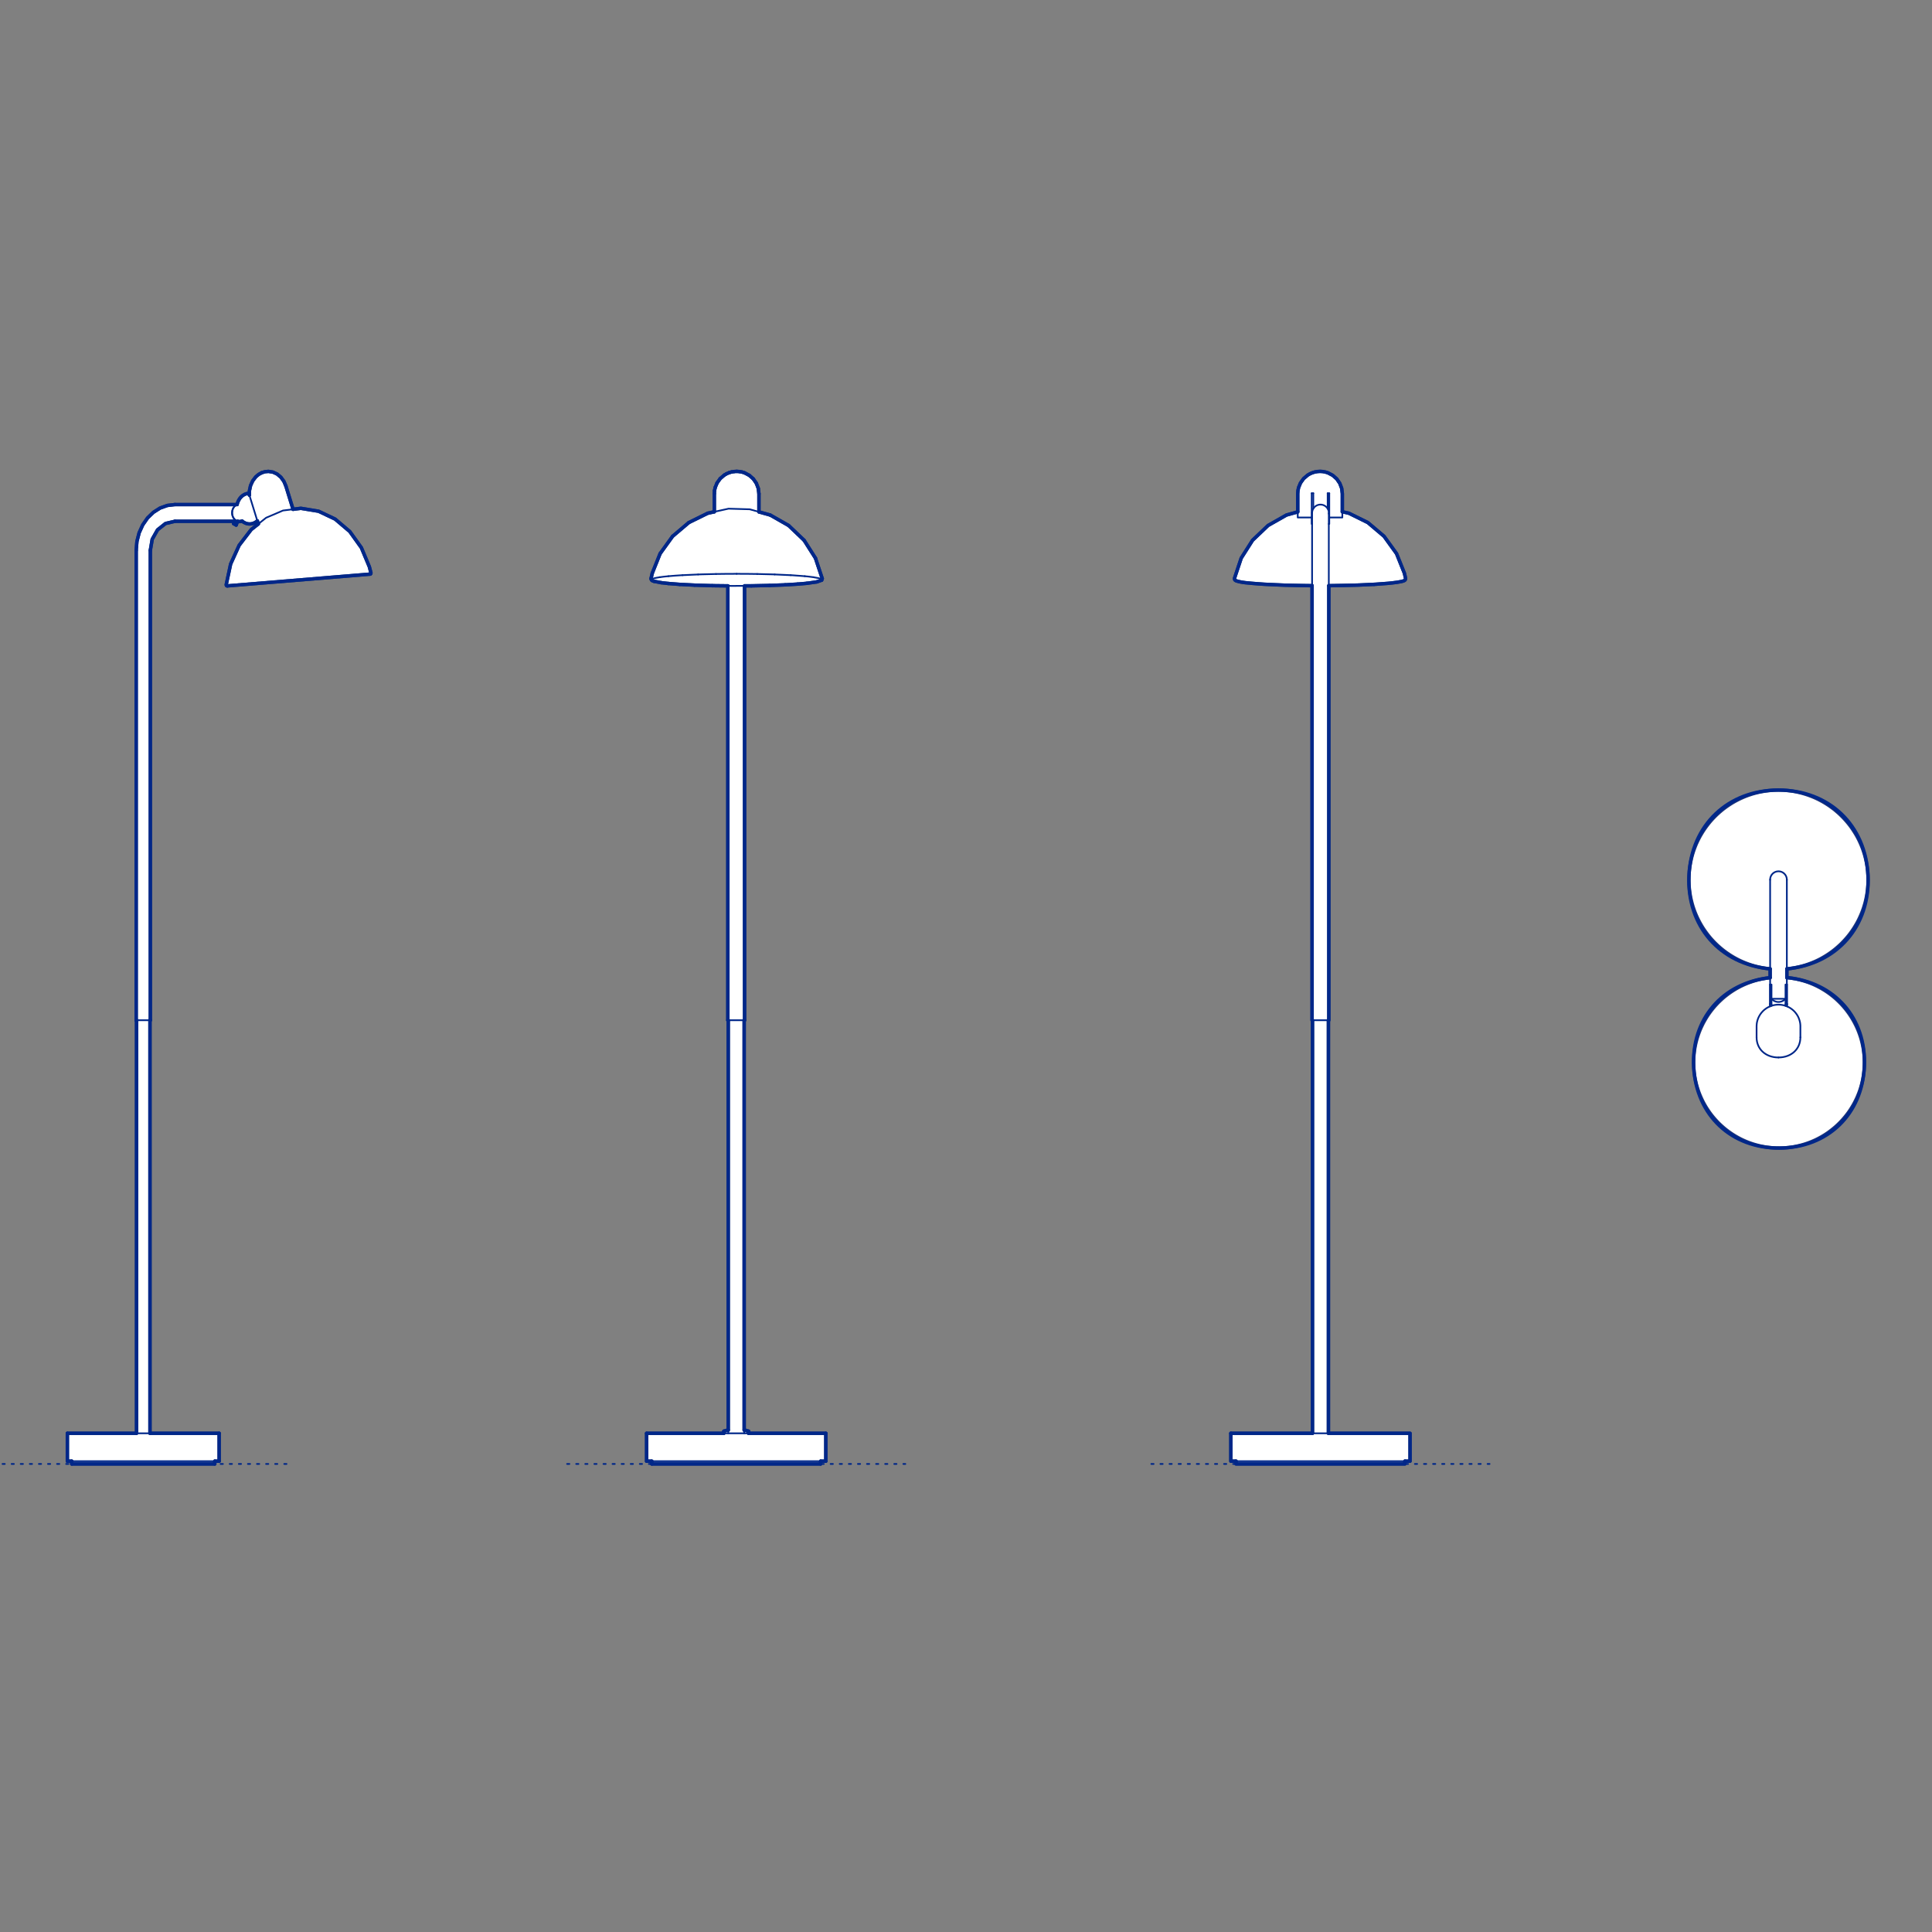<?xml version="1.0" encoding="UTF-8"?>
<svg xmlns="http://www.w3.org/2000/svg" viewBox="0 0 850.39 850.39">
  <rect x="0" y="0" width="850.39" height="850.39" fill="#808080" stroke="none"/>
  <defs>
    <style>
      .cls-1, .cls-2 {
        stroke-width: .75px;
      }

      .cls-1, .cls-2, .cls-3 {
        fill: none;
        stroke: #002789;
      }

      .cls-1, .cls-2, .cls-3, .cls-4 {
        stroke-linecap: round;
        stroke-linejoin: round;
      }

      .cls-2 {
        stroke-dasharray: 0 0 1 3;
      }

      .cls-3, .cls-4 {
        stroke-width: 1.5px;
      }

      .cls-4 {
        fill: #fff;
        fill-rule: evenodd;
        stroke: #243775;
      }
    </style>
  </defs>
  <g id="Blocks_Fill" data-name="Blocks$Fill">
    <g id="HATCH">
      <polygon class="cls-4" points="786.5 426.46 787.35 426.37 788.21 426.26 789.07 426.13 789.93 425.98 790.79 425.81 791.66 425.62 792.53 425.41 793.41 425.18 794.28 424.93 795.15 424.65 796.02 424.35 796.89 424.03 797.75 423.69 798.62 423.33 799.48 422.94 800.33 422.53 801.18 422.1 802.02 421.64 802.85 421.16 803.67 420.66 804.49 420.14 805.29 419.6 806.08 419.04 806.86 418.45 807.63 417.85 808.38 417.22 809.12 416.57 809.85 415.91 810.56 415.23 811.25 414.52 811.92 413.8 812.58 413.07 813.22 412.32 813.84 411.55 814.44 410.77 815.01 409.97 815.57 409.16 816.11 408.34 816.62 407.5 817.12 406.66 817.59 405.81 818.04 404.94 818.46 404.07 818.86 403.19 819.24 402.31 819.6 401.42 819.94 400.52 820.25 399.63 820.53 398.72 820.8 397.82 821.04 396.92 821.26 396.01 821.45 395.11 821.63 394.2 821.78 393.3 821.91 392.41 822.02 391.51 822.11 390.62 822.18 389.73 822.22 388.85 822.25 387.98 822.26 387.11 822.25 386.25 822.22 385.4 822.17 384.54 822.1 383.68 822.01 382.82 821.91 381.95 821.78 381.08 821.63 380.2 821.46 379.32 821.27 378.44 821.06 377.55 820.83 376.67 820.57 375.78 820.29 374.9 819.99 374.02 819.67 373.14 819.32 372.26 818.95 371.39 818.56 370.52 818.15 369.66 817.71 368.8 817.25 367.95 816.77 367.12 816.26 366.29 815.73 365.47 815.19 364.66 814.62 363.86 814.03 363.08 813.42 362.31 812.78 361.55 812.13 360.81 811.46 360.08 810.78 359.38 810.07 358.68 809.35 358.01 808.61 357.36 807.86 356.72 807.09 356.1 806.3 355.51 805.5 354.93 804.7 354.38 803.87 353.84 803.04 353.33 802.2 352.84 801.35 352.38 800.49 351.93 799.62 351.51 798.75 351.11 797.87 350.74 796.98 350.39 796.09 350.06 795.2 349.75 794.31 349.47 793.41 349.2 792.52 348.97 791.62 348.75 790.73 348.56 789.84 348.38 788.95 348.23 788.06 348.1 787.18 348 786.3 347.91 785.42 347.84 784.56 347.79 783.69 347.76 782.84 347.75 781.98 347.76 781.12 347.79 780.25 347.84 779.38 347.91 778.5 347.99 777.62 348.1 776.73 348.23 775.84 348.38 774.95 348.55 774.05 348.74 773.16 348.96 772.26 349.19 771.37 349.45 770.47 349.74 769.58 350.04 768.69 350.37 767.81 350.72 766.93 351.1 766.05 351.5 765.19 351.92 764.33 352.36 763.47 352.83 762.63 353.31 761.8 353.83 760.98 354.36 760.17 354.91 759.37 355.49 758.58 356.08 757.81 356.7 757.06 357.33 756.32 357.99 755.6 358.66 754.89 359.35 754.2 360.06 753.53 360.78 752.88 361.52 752.25 362.28 751.64 363.05 751.05 363.83 750.48 364.63 749.93 365.44 749.4 366.26 748.9 367.09 748.41 367.92 747.95 368.77 747.51 369.63 747.1 370.49 746.7 371.35 746.33 372.23 745.99 373.1 745.66 373.98 745.36 374.86 745.08 375.75 744.82 376.63 744.59 377.52 744.38 378.4 744.19 379.28 744.02 380.16 743.87 381.04 743.74 381.91 743.63 382.78 743.54 383.65 743.48 384.51 743.43 385.36 743.4 386.22 743.39 387.08 743.39 387.95 743.42 388.82 743.46 389.7 743.53 390.59 743.62 391.48 743.73 392.37 743.86 393.27 744.01 394.18 744.18 395.08 744.38 395.98 744.6 396.89 744.84 397.8 745.1 398.7 745.39 399.6 745.7 400.5 746.03 401.4 746.39 402.29 746.77 403.17 747.17 404.05 747.6 404.92 748.04 405.79 748.52 406.64 749.01 407.49 749.52 408.32 750.06 409.14 750.62 409.95 751.2 410.75 751.8 411.54 752.41 412.3 753.05 413.06 753.71 413.79 754.38 414.51 755.08 415.22 755.78 415.9 756.51 416.57 757.25 417.21 758 417.84 758.77 418.45 759.55 419.03 760.35 419.6 761.15 420.14 761.96 420.66 762.79 421.16 763.62 421.64 764.46 422.09 765.31 422.53 766.16 422.94 767.02 423.32 767.88 423.69 768.75 424.03 769.62 424.35 770.49 424.65 771.36 424.93 772.23 425.18 773.11 425.41 773.98 425.62 774.85 425.81 775.71 425.98 776.58 426.13 777.44 426.26 778.29 426.37 779.14 426.46 779.14 430.34 778.33 430.43 777.52 430.54 776.7 430.68 775.88 430.83 775.06 431 774.23 431.18 773.41 431.39 772.58 431.62 771.75 431.87 770.92 432.15 770.1 432.44 769.27 432.75 768.45 433.09 767.63 433.44 766.82 433.82 766.01 434.22 765.21 434.64 764.41 435.08 763.63 435.54 762.85 436.03 762.08 436.53 761.32 437.06 760.57 437.6 759.83 438.17 759.1 438.75 758.39 439.35 757.69 439.98 757.01 440.62 756.34 441.27 755.69 441.95 755.05 442.64 754.44 443.35 753.84 444.07 753.25 444.81 752.69 445.56 752.15 446.32 751.62 447.1 751.12 447.89 750.64 448.69 750.18 449.5 749.73 450.31 749.32 451.14 748.92 451.98 748.54 452.82 748.19 453.66 747.86 454.51 747.55 455.37 747.26 456.23 746.99 457.09 746.75 457.95 746.53 458.82 746.33 459.68 746.15 460.54 745.99 461.41 745.86 462.27 745.74 463.12 745.65 463.98 745.57 464.83 745.51 465.67 745.48 466.51 745.46 467.34 745.46 468.17 745.48 468.99 745.51 469.81 745.57 470.62 745.64 471.43 745.73 472.26 745.84 473.08 745.97 473.91 746.12 474.75 746.29 475.58 746.48 476.42 746.69 477.26 746.92 478.1 747.17 478.94 747.44 479.78 747.73 480.62 748.05 481.45 748.39 482.28 748.75 483.11 749.13 483.93 749.53 484.75 749.95 485.56 750.4 486.36 750.86 487.15 751.35 487.94 751.86 488.71 752.38 489.48 752.93 490.23 753.5 490.97 754.09 491.7 754.69 492.41 755.32 493.11 755.96 493.8 756.62 494.47 757.3 495.12 757.99 495.75 758.7 496.37 759.42 496.97 760.16 497.55 760.91 498.11 761.67 498.65 762.44 499.17 763.23 499.67 764.02 500.15 764.83 500.61 765.64 501.05 766.46 501.47 767.29 501.86 768.13 502.24 768.97 502.59 769.81 502.92 770.66 503.22 771.51 503.51 772.36 503.77 773.21 504.01 774.07 504.24 774.92 504.44 775.77 504.61 776.62 504.77 777.47 504.91 778.32 505.03 779.16 505.12 779.99 505.2 780.82 505.26 781.65 505.3 782.47 505.32 783.28 505.32 784.1 505.31 784.92 505.28 785.74 505.23 786.57 505.16 787.41 505.07 788.25 504.96 789.09 504.84 789.94 504.69 790.79 504.52 791.64 504.33 792.49 504.12 793.34 503.89 794.19 503.64 795.04 503.36 795.89 503.07 796.73 502.75 797.57 502.41 798.4 502.05 799.23 501.67 800.06 501.26 800.87 500.83 801.68 500.39 802.48 499.92 803.27 499.43 804.05 498.92 804.82 498.39 805.57 497.83 806.31 497.26 807.04 496.67 807.76 496.07 808.46 495.44 809.14 494.8 809.81 494.14 810.46 493.46 811.1 492.77 811.71 492.06 812.31 491.34 812.89 490.6 813.45 489.86 813.99 489.1 814.51 488.32 815 487.54 815.48 486.75 815.94 485.95 816.37 485.14 816.78 484.33 817.18 483.51 817.55 482.68 817.89 481.85 818.22 481.02 818.53 480.18 818.81 479.34 819.07 478.5 819.31 477.65 819.53 476.81 819.73 475.97 819.91 475.13 820.07 474.29 820.21 473.45 820.33 472.62 820.43 471.79 820.51 470.97 820.57 470.15 820.61 469.34 820.64 468.53 820.65 467.71 820.64 466.88 820.61 466.05 820.56 465.21 820.5 464.36 820.41 463.51 820.3 462.66 820.18 461.81 820.03 460.95 819.86 460.09 819.67 459.23 819.46 458.37 819.23 457.5 818.98 456.64 818.7 455.79 818.4 454.93 818.08 454.08 817.74 453.23 817.38 452.39 816.99 451.55 816.58 450.73 816.15 449.9 815.7 449.09 815.23 448.29 814.74 447.5 814.22 446.71 813.69 445.94 813.14 445.19 812.57 444.44 811.97 443.71 811.37 443 810.74 442.3 810.09 441.61 809.43 440.95 808.76 440.3 808.07 439.66 807.36 439.05 806.64 438.46 805.91 437.88 805.16 437.32 804.41 436.79 803.64 436.27 802.86 435.78 802.08 435.31 801.29 434.85 800.48 434.42 799.68 434.01 798.86 433.62 798.05 433.25 797.22 432.91 796.4 432.58 795.57 432.28 794.74 432 793.91 431.74 793.08 431.5 792.25 431.28 791.42 431.08 790.59 430.9 789.77 430.74 788.94 430.6 788.13 430.48 787.31 430.38 786.5 430.29 786.5 426.46"/>
    </g>
    <g id="HATCH-2" data-name="HATCH">
      <polygon class="cls-4" points="618.37 643.15 620.65 643.15 620.65 630.88 584.72 630.88 584.72 449.07 584.89 449.07 584.89 257.79 584.89 257.79 597.78 257.53 604.83 257.2 605.58 257.16 611.04 256.76 612.56 256.6 614.85 256.32 615.47 256.22 616.03 256.12 616.54 256.03 617 255.92 617.25 255.86 617.72 255.72 617.82 255.69 617.86 255.67 617.91 255.65 617.96 255.63 618.01 255.61 618.05 255.59 618.1 255.56 618.14 255.54 618.19 255.51 618.21 255.5 618.23 255.49 618.25 255.47 618.27 255.46 618.29 255.44 618.31 255.43 618.33 255.41 618.35 255.4 618.37 255.38 618.38 255.36 618.4 255.35 618.42 255.33 618.44 255.31 618.45 255.29 618.47 255.27 618.48 255.25 618.5 255.23 618.51 255.21 618.53 255.19 618.54 255.17 618.55 255.15 618.57 255.13 618.58 255.1 618.59 255.08 618.6 255.06 618.61 255.03 618.62 255.01 618.63 254.98 618.64 254.96 618.64 254.93 618.65 254.9 618.66 254.88 618.66 254.85 618.67 254.82 618.67 254.79 618.67 254.76 618.68 254.73 618.68 254.7 618.68 254.67 618.68 254.64 618.68 254.6 618.68 254.57 618.67 254.54 618.67 254.5 618.15 252.28 614.71 243.69 609.2 236.05 602.07 230.01 593.73 225.9 590.84 225.27 590.84 217.3 590.56 214.96 589.73 212.75 588.39 210.8 586.63 209.24 584.54 208.13 583.42 207.78 582.27 207.56 581.1 207.48 579.92 207.55 578.78 207.74 577.69 208.07 576.61 208.53 575.6 209.12 573.8 210.66 572.43 212.57 571.59 214.6 571.31 215.95 571.21 217.3 571.21 225.31 566.24 226.7 558.16 231.29 551.33 237.8 546.33 245.67 543.39 254.5 543.38 254.54 543.38 254.58 543.38 254.62 543.38 254.65 543.38 254.69 543.38 254.72 543.38 254.76 543.38 254.79 543.39 254.82 543.39 254.86 543.4 254.89 543.4 254.92 543.41 254.95 543.41 254.97 543.42 255 543.43 255.03 543.44 255.06 543.45 255.08 543.46 255.11 543.47 255.13 543.48 255.15 543.49 255.18 543.5 255.2 543.52 255.22 543.53 255.24 543.54 255.26 543.56 255.28 543.57 255.3 543.59 255.32 543.6 255.34 543.62 255.35 543.64 255.37 543.66 255.39 543.67 255.4 543.69 255.42 543.71 255.43 543.73 255.45 543.75 255.46 543.77 255.47 543.79 255.49 543.81 255.5 543.83 255.51 543.85 255.52 543.87 255.54 543.92 255.56 543.96 255.58 544.01 255.6 544.05 255.62 544.15 255.66 544.34 255.73 544.56 255.79 544.78 255.85 545.23 255.97 545.7 256.08 546.17 256.17 546.65 256.26 547.12 256.34 548.06 256.47 551.07 256.76 556.48 257.16 565.46 257.57 577.53 257.79 577.53 449.07 577.7 449.07 577.7 630.88 541.77 630.88 541.77 643.15 544.05 643.15 544.05 644.37 618.37 644.37 618.37 643.15"/>
    </g>
    <g id="HATCH-3" data-name="HATCH">
      <polygon class="cls-4" points="286.89 644.37 361.21 644.37 361.21 643.15 363.49 643.15 363.49 630.88 329.48 630.88 329.48 629.95 328.16 629.58 327.56 629.46 327.56 449.07 327.73 449.07 327.73 257.87 330.71 257.86 338.7 257.69 345.58 257.43 351.07 257.1 355.14 256.75 359.54 256.12 361.66 255.38 361.92 254.66 358.93 245.67 353.93 237.8 347.1 231.29 339.02 226.7 334.05 225.31 334.05 217.3 333.76 214.96 332.93 212.75 331.59 210.8 329.83 209.24 327.74 208.13 326.62 207.78 325.47 207.56 324.3 207.48 323.13 207.55 321.99 207.74 320.89 208.07 319.81 208.53 318.8 209.12 317 210.66 315.63 212.57 314.79 214.6 314.51 215.95 314.42 217.3 314.42 225.27 311.53 225.9 303.19 230.01 296.06 236.05 290.55 243.69 287.11 252.28 286.55 254.68 286.75 255.25 286.76 255.26 286.76 255.27 286.76 255.27 286.77 255.28 286.77 255.28 286.77 255.29 286.77 255.29 286.78 255.3 286.78 255.3 286.78 255.31 286.79 255.31 286.79 255.32 286.8 255.32 286.8 255.33 286.8 255.33 286.81 255.34 286.82 255.35 286.83 255.36 286.84 255.37 286.85 255.38 286.86 255.39 286.87 255.4 286.88 255.41 286.9 255.42 286.91 255.43 286.93 255.45 286.94 255.46 286.96 255.47 286.99 255.49 287.03 255.51 287.07 255.53 287.11 255.55 287.15 255.57 287.2 255.59 287.84 255.86 291.01 256.47 294.18 256.83 299.18 257.22 305.73 257.55 313.55 257.79 320.37 257.87 320.37 449.07 320.54 449.07 320.54 629.46 319.94 629.58 318.62 629.95 318.62 630.88 284.61 630.88 284.61 643.15 286.89 643.15 286.89 644.37"/>
    </g>
    <g id="HATCH-4" data-name="HATCH">
      <polygon class="cls-4" points="59.94 242.25 60.27 238.31 61.24 234.53 62.82 231.05 64.94 227.99 67.53 225.49 70.48 223.62 73.68 222.48 77.01 222.09 104.35 222.09 104.38 221.97 104.41 221.86 104.44 221.74 104.48 221.62 104.51 221.51 104.55 221.39 104.59 221.28 104.63 221.16 104.67 221.05 104.72 220.93 104.77 220.82 104.81 220.71 104.87 220.6 104.92 220.48 104.97 220.37 105.03 220.26 105.09 220.15 105.15 220.05 105.22 219.94 105.28 219.83 105.35 219.73 105.42 219.63 105.49 219.53 105.56 219.43 105.63 219.33 105.71 219.23 105.79 219.13 105.87 219.04 105.95 218.95 106.03 218.86 106.11 218.77 106.2 218.68 106.28 218.6 106.37 218.52 106.46 218.44 106.55 218.36 106.64 218.28 106.74 218.21 106.83 218.14 106.93 218.07 107.02 218 107.12 217.94 107.22 217.88 107.32 217.82 107.42 217.76 107.52 217.71 107.62 217.65 107.72 217.6 107.82 217.56 107.93 217.51 108.03 217.47 108.13 217.43 108.24 217.39 108.34 217.35 108.44 217.32 108.55 217.29 108.65 217.26 108.75 217.24 108.86 217.21 108.96 217.19 109.06 217.18 109.17 217.16 109.27 217.15 109.46 217.13 109.52 217.12 109.77 217.91 109.79 216 110.29 213.71 111.24 211.64 112.58 209.89 113.84 208.82 115.19 208.08 116.62 207.63 118.17 207.49 120.15 207.81 122.01 208.68 123.63 210.05 124.94 211.84 125.84 213.94 128.99 224.17 132.43 223.74 140.21 225.02 147.51 228.48 153.95 233.95 159.06 241.08 162.56 249.44 163.28 252.16 163.24 252.34 163.19 252.47 163.16 252.53 163.12 252.57 163.03 252.65 162.93 252.7 162.85 252.71 100.05 257.89 99.97 257.89 99.86 257.86 99.77 257.8 99.72 257.76 99.68 257.71 99.62 257.59 99.56 257.4 101.52 248.26 105.27 240.01 110.57 233.1 113.69 230.63 113.27 229.28 113.15 229.38 113.06 229.45 112.98 229.52 112.89 229.59 112.8 229.65 112.71 229.71 112.61 229.78 112.52 229.84 112.42 229.89 112.33 229.95 112.23 230 112.13 230.06 112.03 230.1 111.92 230.15 111.82 230.2 111.72 230.24 111.61 230.28 111.5 230.32 111.4 230.36 111.29 230.39 111.18 230.42 111.07 230.45 110.96 230.48 110.85 230.5 110.74 230.53 110.63 230.54 110.51 230.56 110.4 230.57 110.29 230.59 110.17 230.59 110.06 230.6 109.95 230.6 109.83 230.6 109.72 230.6 109.61 230.6 109.49 230.59 109.38 230.58 109.27 230.57 109.15 230.55 109.04 230.53 108.93 230.51 108.82 230.49 108.71 230.46 108.6 230.43 108.49 230.4 108.38 230.37 108.27 230.33 108.17 230.3 108.06 230.26 107.96 230.21 107.85 230.17 107.75 230.12 107.65 230.07 107.55 230.02 107.45 229.97 107.35 229.91 107.26 229.86 107.16 229.8 107.07 229.74 106.98 229.68 106.89 229.61 106.8 229.55 106.71 229.48 106.63 229.41 106.54 229.34 106.49 229.36 106.43 229.39 106.37 229.41 106.31 229.43 106.25 229.45 106.19 229.47 106.13 229.48 106.07 229.5 106.01 229.51 105.95 229.52 105.89 229.54 105.83 229.55 105.77 229.55 105.7 229.56 105.64 229.57 105.58 229.57 105.52 229.57 105.45 229.58 105.39 229.58 105.33 229.58 105.27 229.57 105.2 229.57 105.14 229.56 105.08 229.56 105.02 229.55 104.95 229.54 104.89 229.53 104.83 229.51 104.77 229.5 104.71 229.48 104.65 229.47 104.59 229.45 103.94 231.1 102.86 230.51 103.28 229.45 77.01 229.45 72.86 230.42 69.35 233.2 67 237.35 66.17 242.25 66.17 449.07 66.01 449.07 66.01 630.88 96.46 630.88 96.46 643.15 94.53 643.15 94.53 644.37 31.58 644.37 31.58 643.15 29.65 643.15 29.65 630.88 60.1 630.88 60.1 449.07 59.94 449.07 59.94 242.25"/>
    </g>
  </g>
  <g id="Blocks_Inner" data-name="Blocks$Inner">
    <g id="ARC">
      <path class="cls-1" d="M779.14,430.34c-20.65,2.16-35.64,20.65-33.48,41.3s20.65,35.64,41.3,33.48c20.65-2.16,35.64-20.65,33.48-41.3-1.87-17.84-16.08-31.88-33.94-33.52"/>
    </g>
    <g id="ARC-2" data-name="ARC">
      <path class="cls-1" d="M786.42,426.46c21.69-1.99,37.66-21.18,35.67-42.87-1.99-21.69-21.18-37.66-42.87-35.67-21.69,1.99-37.66,21.18-35.67,42.87,1.74,18.92,16.72,33.91,35.63,35.67"/>
    </g>
    <g id="SPLINE">
      <path class="cls-1" d="M785.91,442.05c.06-.07.13-.12.21-.15.04-.02.08-.03.13-.03s.09,0,.13,0c.09.01.17.05.24.1"/>
    </g>
    <g id="LINE">
      <line class="cls-1" x1="786.61" y1="441.97" x2="786.61" y2="442.98"/>
    </g>
    <g id="SPLINE-2" data-name="SPLINE">
      <path class="cls-1" d="M779.74,442.05c-.06-.07-.13-.12-.21-.15-.04-.02-.08-.03-.13-.03s-.09,0-.13,0c-.09.01-.17.05-.24.1"/>
    </g>
    <g id="LINE-2" data-name="LINE">
      <line class="cls-1" x1="779.04" y1="441.97" x2="779.04" y2="442.98"/>
    </g>
    <g id="POLYLINE">
      <polyline class="cls-1" points="779.04 441.97 779.04 433.36 779.74 433.36 779.74 442.72"/>
    </g>
    <g id="POLYLINE-2" data-name="POLYLINE">
      <polyline class="cls-1" points="773.18 456.58 773.18 451.79 773.19 451.37 773.22 450.96 773.26 450.55 773.32 450.14 773.4 449.74 773.5 449.34 773.61 448.95 773.74 448.56 773.89 448.18 774.05 447.81 774.23 447.45 774.42 447.1 774.62 446.76 774.84 446.42 775.07 446.1 775.31 445.79 775.56 445.49 775.82 445.21 776.09 444.93 776.37 444.67 776.66 444.42 776.96 444.19 777.26 443.97 777.57 443.76 777.89 443.56 778.21 443.38 778.54 443.21 778.87 443.05 779.21 442.91 779.55 442.78 779.9 442.67 780.24 442.56 780.59 442.47 780.94 442.4 781.3 442.33 781.65 442.28 782.01 442.25 782.37 442.22 782.72 442.21 782.82 442.21 783.18 442.22 783.54 442.24 783.89 442.27 784.25 442.32 784.6 442.38 784.95 442.45 785.3 442.54 785.65 442.64 786 442.75 786.34 442.87 786.68 443.01 787.01 443.17 787.34 443.33 787.67 443.51 787.98 443.7 788.3 443.91 788.6 444.13 788.9 444.36 789.19 444.6 789.48 444.86 789.75 445.13 790.02 445.41 790.27 445.71 790.51 446.02 790.75 446.34 790.97 446.66 791.17 447 791.37 447.35 791.55 447.71 791.71 448.08 791.86 448.46 791.99 448.84 792.11 449.24 792.21 449.63 792.3 450.04 792.37 450.44 792.41 450.85 792.45 451.26 792.46 451.68 792.46 451.79 792.46 456.58"/>
    </g>
    <g id="SPLINE-3" data-name="SPLINE">
      <path class="cls-1" d="M792.46,456.58c0,5.2-3.99,8.87-9.64,8.87"/>
    </g>
    <g id="SPLINE-4" data-name="SPLINE">
      <path class="cls-1" d="M782.82,465.46c-5.65,0-9.64-3.68-9.64-8.87"/>
    </g>
    <g id="LINE-3" data-name="LINE">
      <line class="cls-1" x1="786.5" y1="433.36" x2="786.5" y2="387.19"/>
    </g>
    <g id="ARC-3" data-name="ARC">
      <path class="cls-1" d="M786.5,387.19c0-2.03-1.65-3.68-3.68-3.68s-3.68,1.65-3.68,3.68"/>
    </g>
    <g id="LINE-4" data-name="LINE">
      <line class="cls-1" x1="779.14" y1="387.19" x2="779.14" y2="433.36"/>
    </g>
    <g id="ARC-4" data-name="ARC">
      <path class="cls-1" d="M779.74,439.63c1.47,1.7,4.04,1.89,5.75.42.15-.13.29-.27.42-.42"/>
    </g>
    <g id="LINE-5" data-name="LINE">
      <line class="cls-1" x1="785.91" y1="439.63" x2="779.74" y2="439.63"/>
    </g>
    <g id="POLYLINE-3" data-name="POLYLINE">
      <polyline class="cls-1" points="786.61 441.97 786.61 433.36 785.91 433.36 785.91 442.72"/>
    </g>
    <g id="POLYLINE-4" data-name="POLYLINE">
      <polyline class="cls-1" points="590.84 225.27 593.73 225.9 602.07 230.01 609.2 236.05 614.71 243.69 618.15 252.28 618.67 254.5"/>
    </g>
    <g id="SPLINE-5" data-name="SPLINE">
      <path class="cls-1" d="M618.67,254.5c.07.75-.43,1.05-.95,1.22"/>
    </g>
    <g id="SPLINE-6" data-name="SPLINE">
      <path class="cls-1" d="M617.72,255.72c-.44.13-.58.17-.72.2-.57.13-1.29.27-2.15.39"/>
    </g>
    <g id="SPLINE-7" data-name="SPLINE">
      <path class="cls-1" d="M614.85,256.32c-.96.13-1.59.21-2.28.29-.48.05-.99.1-1.53.15"/>
    </g>
    <g id="SPLINE-8" data-name="SPLINE">
      <path class="cls-1" d="M611.04,256.76c-2.43.21-3.89.31-5.46.41-.25.02-.5.03-.75.04"/>
    </g>
    <g id="SPLINE-9" data-name="SPLINE">
      <path class="cls-1" d="M604.83,257.2c-3.02.17-4.99.25-7.05.32"/>
    </g>
    <g id="SPLINE-10" data-name="SPLINE">
      <path class="cls-1" d="M597.78,257.53c-.89.03-1.03.03-1.18.04-2.09.07-4.27.12-6.49.16"/>
    </g>
    <g id="SPLINE-11" data-name="SPLINE">
      <path class="cls-1" d="M590.11,257.73c-2.34.04-3.04.04-3.74.05-.49,0-.98,0-1.47.01"/>
    </g>
    <g id="LINE-6" data-name="LINE">
      <line class="cls-1" x1="584.72" y1="630.88" x2="584.72" y2="449.07"/>
    </g>
    <g id="POLYLINE-5" data-name="POLYLINE">
      <rect class="cls-1" x="541.77" y="630.88" width="78.87" height="12.27"/>
    </g>
    <g id="POLYLINE-6" data-name="POLYLINE">
      <polyline class="cls-1" points="577.7 630.88 577.7 449.07 577.7 629.46"/>
    </g>
    <g id="POLYLINE-7" data-name="POLYLINE">
      <polyline class="cls-1" points="584.89 230.6 585.09 230.6 585.09 217.13"/>
    </g>
    <g id="SPLINE-12" data-name="SPLINE">
      <path class="cls-1" d="M585.09,217.13c-.07,0-.15,0-.24,0-.04,0-.09,0-.13,0s-.09,0-.13,0c-.08,0-.15,0-.21-.01"/>
    </g>
    <g id="POLYLINE-8" data-name="POLYLINE">
      <line class="cls-1" x1="584.39" y1="217.12" x2="584.39" y2="223.91"/>
    </g>
    <g id="ARC-5" data-name="ARC">
      <path class="cls-1" d="M584.89,226.14c.2-2.03-1.28-3.83-3.31-4.03-2.03-.2-3.83,1.28-4.03,3.31-.01.12-.02.24-.02.35"/>
    </g>
    <g id="POLYLINE-9" data-name="POLYLINE">
      <polyline class="cls-1" points="577.53 225.77 577.53 449.07 584.89 449.07 584.89 225.77"/>
    </g>
    <g id="POLYLINE-10" data-name="POLYLINE">
      <polyline class="cls-1" points="544.05 643.15 544.05 644.37 618.37 644.37 618.37 643.15"/>
    </g>
    <g id="LINE-7" data-name="LINE">
      <line class="cls-1" x1="578.06" y1="223.86" x2="578.06" y2="217.12"/>
    </g>
    <g id="SPLINE-13" data-name="SPLINE">
      <path class="cls-1" d="M578.06,217.12c-.06,0-.13,0-.21.01-.04,0-.08,0-.13,0s-.09,0-.13,0c-.09,0-.17,0-.24,0"/>
    </g>
    <g id="POLYLINE-11" data-name="POLYLINE">
      <polyline class="cls-1" points="577.36 217.13 577.36 230.6 577.53 230.6"/>
    </g>
    <g id="POLYLINE-12" data-name="POLYLINE">
      <polyline class="cls-1" points="585.09 227.78 590.84 227.78 590.84 217.3 590.56 214.96 589.73 212.75 588.39 210.8 586.63 209.24 584.54 208.13 583.42 207.78 582.27 207.56 581.1 207.48 579.92 207.55 578.78 207.74 577.69 208.07 576.61 208.53 575.6 209.12 573.8 210.66 572.43 212.57 571.59 214.6 571.31 215.95 571.21 217.3 571.21 227.78 577.36 227.78"/>
    </g>
    <g id="SPLINE-14" data-name="SPLINE">
      <path class="cls-1" d="M577.53,257.79c-.64,0-1.24,0-1.84-.01-.7,0-1.41-.02-3.74-.05"/>
    </g>
    <g id="SPLINE-15" data-name="SPLINE">
      <path class="cls-1" d="M571.95,257.73c-2.23-.04-4.43-.09-6.5-.16-.14,0-.28,0-1.38-.05"/>
    </g>
    <g id="SPLINE-16" data-name="SPLINE">
      <path class="cls-1" d="M564.07,257.52c-1.99-.07-3.83-.16-6.84-.31"/>
    </g>
    <g id="SPLINE-17" data-name="SPLINE">
      <path class="cls-1" d="M557.24,257.21c-.25-.01-.5-.03-.75-.04-1.62-.1-3.24-.2-5.41-.41"/>
    </g>
    <g id="SPLINE-18" data-name="SPLINE">
      <path class="cls-1" d="M551.07,256.76c-1.32-.12-4.45-.31-6.72-1.03"/>
    </g>
    <g id="SPLINE-19" data-name="SPLINE">
      <path class="cls-1" d="M544.34,255.73c-.53-.17-1.04-.37-.96-1.23"/>
    </g>
    <g id="SPLINE-20" data-name="SPLINE">
      <path class="cls-1" d="M543.39,254.5c.98-2.94,1.96-5.89,2.94-8.83"/>
    </g>
    <g id="SPLINE-21" data-name="SPLINE">
      <path class="cls-1" d="M546.33,245.67c1.67-2.62,3.33-5.24,5-7.87"/>
    </g>
    <g id="SPLINE-22" data-name="SPLINE">
      <path class="cls-1" d="M551.33,237.8l6.83-6.51"/>
    </g>
    <g id="SPLINE-23" data-name="SPLINE">
      <path class="cls-1" d="M558.16,231.29c2.69-1.53,5.39-3.06,8.08-4.59"/>
    </g>
    <g id="SPLINE-24" data-name="SPLINE">
      <path class="cls-1" d="M566.24,226.7l4.97-1.39"/>
    </g>
    <g id="LINE-8" data-name="LINE">
      <line class="cls-1" x1="320.54" y1="449.07" x2="320.54" y2="630.88"/>
    </g>
    <g id="POLYLINE-13" data-name="POLYLINE">
      <polyline class="cls-1" points="334.05 225.31 334.05 217.3 333.76 214.96 332.93 212.75 331.59 210.8 329.83 209.24 327.74 208.13 326.62 207.78 325.47 207.56 324.3 207.48 323.13 207.55 321.99 207.74 320.89 208.07 319.81 208.53 318.8 209.12 317 210.66 315.63 212.57 314.79 214.6 314.51 215.95 314.42 217.3 314.42 225.27"/>
    </g>
    <g id="SPLINE-25" data-name="SPLINE">
      <path class="cls-1" d="M324.23,252.57c-1.78,0-3.56,0-5.33.03-.71,0-1.41.02-3.74.05"/>
    </g>
    <g id="SPLINE-26" data-name="SPLINE">
      <path class="cls-1" d="M315.16,252.65c-2.23.04-4.43.09-6.5.16-.14,0-.28,0-1.38.05"/>
    </g>
    <g id="SPLINE-27" data-name="SPLINE">
      <path class="cls-1" d="M307.27,252.86c-1.99.07-3.83.16-6.84.31"/>
    </g>
    <g id="SPLINE-28" data-name="SPLINE">
      <path class="cls-1" d="M300.44,253.17c-.25.01-.5.03-.75.04-1.59.1-3.18.2-5.46.41"/>
    </g>
    <g id="SPLINE-29" data-name="SPLINE">
      <path class="cls-1" d="M294.22,253.62c-1.3.12-2.59.25-3.81.44"/>
    </g>
    <g id="SPLINE-30" data-name="SPLINE">
      <path class="cls-1" d="M290.42,254.06c-.1.01-.19.03-.28.04-2.22.34-3.39.71-3.39,1.09"/>
    </g>
    <g id="SPLINE-31" data-name="SPLINE">
      <path class="cls-1" d="M286.74,255.19c0,.14.15.27.45.4"/>
    </g>
    <g id="POLYLINE-14" data-name="POLYLINE">
      <polyline class="cls-1" points="287.2 255.59 287.84 255.86 291.01 256.47 294.18 256.83 299.18 257.22 305.73 257.55 313.55 257.79 322.11 257.89 330.71 257.86 338.7 257.69 345.58 257.43 351.07 257.1 355.14 256.75 359.54 256.12 361.66 255.38 361.92 254.66 358.93 245.67 353.93 237.8 347.1 231.29 339.02 226.7 330.01 224.17 320.68 223.9 311.53 225.9 303.19 230.01 296.06 236.05 290.55 243.69 287.11 252.28 286.55 254.68 286.76 255.26"/>
    </g>
    <g id="POLYLINE-15" data-name="POLYLINE">
      <polyline class="cls-1" points="286.89 643.15 286.89 644.37 361.21 644.37 361.21 643.15"/>
    </g>
    <g id="POLYLINE-16" data-name="POLYLINE">
      <polyline class="cls-1" points="320.54 629.46 319.94 629.58 318.62 629.95 318.62 630.88"/>
    </g>
    <g id="POLYLINE-17" data-name="POLYLINE">
      <polyline class="cls-1" points="329.48 630.88 329.48 629.95 328.16 629.58 327.56 629.46"/>
    </g>
    <g id="POLYLINE-18" data-name="POLYLINE">
      <polyline class="cls-1" points="327.56 449.07 327.56 630.88 327.56 449.07"/>
    </g>
    <g id="POLYLINE-19" data-name="POLYLINE">
      <rect class="cls-1" x="284.61" y="630.88" width="78.87" height="12.27"/>
    </g>
    <g id="SPLINE-32" data-name="SPLINE">
      <path class="cls-1" d="M361.71,255.25c0-.31-.5-.55-1.51-.79-.55-.13-1.24-.26-2.07-.38"/>
    </g>
    <g id="SPLINE-33" data-name="SPLINE">
      <path class="cls-1" d="M358.13,254.07c-1.03-.14-1.67-.22-2.37-.3-.48-.05-.99-.1-1.53-.15"/>
    </g>
    <g id="SPLINE-34" data-name="SPLINE">
      <path class="cls-1" d="M354.24,253.62c-2.43-.21-3.89-.31-5.46-.41-.25-.02-.5-.03-.75-.04"/>
    </g>
    <g id="SPLINE-35" data-name="SPLINE">
      <path class="cls-1" d="M348.03,253.17c-3.01-.16-4.98-.25-7.05-.32"/>
    </g>
    <g id="SPLINE-36" data-name="SPLINE">
      <path class="cls-1" d="M340.98,252.85c-.89-.03-1.03-.03-1.18-.04-2.09-.07-4.27-.12-6.49-.16"/>
    </g>
    <g id="SPLINE-37" data-name="SPLINE">
      <path class="cls-1" d="M333.31,252.65c-2.34-.04-3.04-.04-3.74-.05-1.77-.02-3.55-.03-5.33-.03"/>
    </g>
    <g id="POLYLINE-20" data-name="POLYLINE">
      <polyline class="cls-1" points="320.37 257.87 320.37 449.07 327.73 449.07 327.73 257.87"/>
    </g>
    <g id="SPLINE-38" data-name="SPLINE">
      <path class="cls-1" d="M113.22,229.32s-.06.05-.07.06"/>
    </g>
    <g id="SPLINE-39" data-name="SPLINE">
      <path class="cls-1" d="M109.37,217.13s.04,0,.08,0"/>
    </g>
    <g id="SPLINE-40" data-name="SPLINE">
      <path class="cls-1" d="M109.52,217.12c-.06,0-.1,0-.13.01"/>
    </g>
    <g id="POLYLINE-21" data-name="POLYLINE">
      <polyline class="cls-1" points="128.99 224.17 125.84 213.94 124.94 211.84 123.63 210.05 122.01 208.68 120.15 207.81 118.17 207.49 116.62 207.63 115.19 208.08 113.84 208.82 112.58 209.89 111.24 211.64 110.29 213.71 109.79 216 109.77 217.91"/>
    </g>
    <g id="POLYLINE-22" data-name="POLYLINE">
      <polyline class="cls-1" points="31.58 643.15 31.58 644.37 94.53 644.37 94.53 643.15"/>
    </g>
    <g id="POLYLINE-23" data-name="POLYLINE">
      <polyline class="cls-1" points="103.28 229.45 102.86 230.51 103.94 231.1 104.59 229.45"/>
    </g>
    <g id="ARC-6" data-name="ARC">
      <path class="cls-1" d="M104.59,229.45c-1.74-.54-2.78-2.64-2.32-4.7.28-1.24,1.06-2.24,2.09-2.66"/>
    </g>
    <g id="ARC-7" data-name="ARC">
      <path class="cls-1" d="M104.35,222.09c.64-2.79,2.72-4.79,5.17-4.97"/>
    </g>
    <g id="POLYLINE-24" data-name="POLYLINE">
      <line class="cls-1" x1="109.52" y1="217.12" x2="113.69" y2="230.63"/>
    </g>
    <g id="SPLINE-41" data-name="SPLINE">
      <path class="cls-1" d="M113.17,229.37s.06-.05.1-.09"/>
    </g>
    <g id="ARC-8" data-name="ARC">
      <path class="cls-1" d="M113.27,229.28c-1.99,1.74-4.71,1.77-6.73.06"/>
    </g>
    <g id="ARC-9" data-name="ARC">
      <path class="cls-1" d="M106.54,229.34c-1.69.73-3.56-.29-4.19-2.28s.25-4.21,1.94-4.94c.02,0,.04-.02.06-.03"/>
    </g>
    <g id="POLYLINE-25" data-name="POLYLINE">
      <polyline class="cls-1" points="104.35 222.09 77.01 222.09 73.68 222.48 70.48 223.62 67.53 225.49 64.94 227.99 62.82 231.05 61.24 234.53 60.27 238.31 59.94 242.25 59.94 449.07 66.17 449.07 66.17 242.25 67 237.35 69.35 233.2 72.86 230.42 77.01 229.45 104.59 229.45"/>
    </g>
    <g id="POLYLINE-26" data-name="POLYLINE">
      <rect class="cls-1" x="29.65" y="630.88" width="66.81" height="12.27"/>
    </g>
    <g id="POLYLINE-27" data-name="POLYLINE">
      <polygon class="cls-1" points="163.12 252.57 163.03 252.65 162.93 252.7 162.85 252.71 100.05 257.89 99.97 257.89 99.86 257.86 99.77 257.8 99.72 257.76 99.68 257.71 99.62 257.59 99.56 257.4 101.52 248.26 105.27 240.01 110.57 233.1 117.14 227.89 124.57 224.71 132.43 223.74 140.21 225.02 147.51 228.48 153.95 233.95 159.06 241.08 162.56 249.44 163.28 252.16 163.24 252.34 163.19 252.47 163.16 252.53 163.12 252.57"/>
    </g>
    <g id="LINE-9" data-name="LINE">
      <line class="cls-1" x1="66.01" y1="630.88" x2="66.01" y2="449.07"/>
    </g>
    <g id="LINE-10" data-name="LINE">
      <line class="cls-1" x1="60.1" y1="449.07" x2="60.1" y2="630.88"/>
    </g>
  </g>
  <g id="Blocks_Outline" data-name="Blocks$Outline">
    <g id="SPLINE-42" data-name="SPLINE">
      <path class="cls-3" d="M786.5,426.46c22.14-2.08,36.73-18.85,35.71-41.06-1.01-22.25-17.11-37.63-39.38-37.64-22.27,0-38.38,15.36-39.41,37.61-1.03,22.22,13.56,39.02,35.71,41.09"/>
    </g>
    <g id="POLYLINE-28" data-name="POLYLINE">
      <line class="cls-3" x1="779.14" y1="426.46" x2="779.14" y2="430.34"/>
    </g>
    <g id="SPLINE-43" data-name="SPLINE">
      <path class="cls-3" d="M779.14,430.34c-21.06,2.2-34.79,18.32-33.63,39.47,1.17,21.14,16.59,35.65,37.77,35.52s36.42-14.83,37.33-35.98c.91-21.16-13.02-37.1-34.11-39.05"/>
    </g>
    <g id="POLYLINE-29" data-name="POLYLINE">
      <line class="cls-3" x1="786.5" y1="430.29" x2="786.5" y2="426.46"/>
    </g>
    <g id="POLYLINE-30" data-name="POLYLINE">
      <polyline class="cls-3" points="618.37 643.15 620.65 643.15 620.65 630.88 584.72 630.88"/>
    </g>
    <g id="POLYLINE-31" data-name="POLYLINE">
      <line class="cls-3" x1="584.72" y1="630.88" x2="584.72" y2="449.07"/>
    </g>
    <g id="SPLINE-44" data-name="SPLINE">
      <path class="cls-3" d="M584.72,449.07h.18v-191.28"/>
    </g>
    <g id="SPLINE-45" data-name="SPLINE">
      <path class="cls-3" d="M584.89,257.79c.49,0,.98,0,1.47-.01.71,0,1.41-.02,3.74-.05,2.23-.04,4.4-.09,6.49-.16.15,0,.29,0,1.18-.04,2.07-.07,4.04-.16,7.05-.32"/>
    </g>
    <g id="SPLINE-46" data-name="SPLINE">
      <path class="cls-3" d="M604.83,257.2c.25-.01.5-.03.75-.04,1.57-.09,3.03-.2,5.46-.41.53-.05,1.04-.1,1.53-.15.69-.07,1.32-.15,2.28-.29.87-.13,1.59-.26,2.15-.39.15-.03.28-.07.72-.2.52-.17,1.03-.48.95-1.22l-.52-2.22c-1.15-2.86-2.29-5.73-3.44-8.59-1.84-2.55-3.68-5.09-5.51-7.64-2.38-2.01-4.75-4.02-7.13-6.03-2.78-1.37-5.57-2.75-8.35-4.12l-2.88-.63"/>
    </g>
    <g id="POLYLINE-32" data-name="POLYLINE">
      <polyline class="cls-3" points="590.84 225.27 590.84 217.3 590.56 214.96 589.73 212.75 588.39 210.8 586.63 209.24 584.54 208.13 583.42 207.78 582.27 207.56 581.1 207.48 579.92 207.55 578.78 207.74 577.69 208.07 576.61 208.53 575.6 209.12 573.8 210.66 572.43 212.57 571.59 214.6 571.31 215.95 571.21 217.3 571.21 225.31"/>
    </g>
    <g id="SPLINE-47" data-name="SPLINE">
      <path class="cls-3" d="M571.21,225.31l-4.97,1.39c-2.69,1.53-5.39,3.06-8.08,4.59l-6.83,6.51c-1.67,2.62-3.33,5.24-5,7.87-.98,2.94-1.96,5.89-2.94,8.83-.08.86.43,1.05.96,1.23,2.27.72,5.4.91,6.72,1.03,2.17.2,3.8.31,5.41.41.25.02.5.03.75.04,3.01.16,4.85.24,6.84.31,1.1.04,1.24.04,1.38.05,2.07.07,4.27.12,6.5.16,2.33.04,3.04.04,3.74.05.6,0,1.2.01,1.84.01"/>
    </g>
    <g id="SPLINE-48" data-name="SPLINE">
      <path class="cls-3" d="M577.53,257.79v191.28h.18"/>
    </g>
    <g id="POLYLINE-33" data-name="POLYLINE">
      <line class="cls-3" x1="577.7" y1="449.07" x2="577.7" y2="630.88"/>
    </g>
    <g id="POLYLINE-34" data-name="POLYLINE">
      <line class="cls-3" x1="577.7" y1="630.88" x2="541.77" y2="630.88"/>
    </g>
    <g id="POLYLINE-35" data-name="POLYLINE">
      <polyline class="cls-3" points="541.77 630.88 541.77 643.15 544.05 643.15"/>
    </g>
    <g id="POLYLINE-36" data-name="POLYLINE">
      <polyline class="cls-3" points="544.05 643.15 544.05 644.37 618.37 644.37 618.37 643.15"/>
    </g>
    <g id="POLYLINE-37" data-name="POLYLINE">
      <line class="cls-3" x1="286.89" y1="644.37" x2="361.21" y2="644.37"/>
    </g>
    <g id="POLYLINE-38" data-name="POLYLINE">
      <line class="cls-3" x1="361.21" y1="644.37" x2="361.21" y2="643.15"/>
    </g>
    <g id="POLYLINE-39" data-name="POLYLINE">
      <line class="cls-3" x1="361.21" y1="643.15" x2="363.49" y2="643.15"/>
    </g>
    <g id="POLYLINE-40" data-name="POLYLINE">
      <line class="cls-3" x1="363.49" y1="643.15" x2="363.49" y2="630.88"/>
    </g>
    <g id="POLYLINE-41" data-name="POLYLINE">
      <line class="cls-3" x1="363.49" y1="630.88" x2="329.48" y2="630.88"/>
    </g>
    <g id="POLYLINE-42" data-name="POLYLINE">
      <line class="cls-3" x1="329.48" y1="630.88" x2="329.48" y2="629.95"/>
    </g>
    <g id="POLYLINE-43" data-name="POLYLINE">
      <line class="cls-3" x1="329.48" y1="629.95" x2="328.16" y2="629.58"/>
    </g>
    <g id="POLYLINE-44" data-name="POLYLINE">
      <line class="cls-3" x1="328.16" y1="629.58" x2="327.56" y2="629.46"/>
    </g>
    <g id="POLYLINE-45" data-name="POLYLINE">
      <line class="cls-3" x1="327.56" y1="629.46" x2="327.56" y2="449.07"/>
    </g>
    <g id="POLYLINE-46" data-name="POLYLINE">
      <line class="cls-3" x1="327.56" y1="449.07" x2="327.73" y2="449.07"/>
    </g>
    <g id="POLYLINE-47" data-name="POLYLINE">
      <line class="cls-3" x1="327.73" y1="449.07" x2="327.73" y2="257.87"/>
    </g>
    <g id="POLYLINE-48" data-name="POLYLINE">
      <line class="cls-3" x1="327.73" y1="257.87" x2="330.71" y2="257.86"/>
    </g>
    <g id="POLYLINE-49" data-name="POLYLINE">
      <line class="cls-3" x1="330.71" y1="257.86" x2="338.7" y2="257.69"/>
    </g>
    <g id="POLYLINE-50" data-name="POLYLINE">
      <line class="cls-3" x1="338.7" y1="257.69" x2="345.58" y2="257.43"/>
    </g>
    <g id="POLYLINE-51" data-name="POLYLINE">
      <line class="cls-3" x1="345.58" y1="257.43" x2="351.07" y2="257.1"/>
    </g>
    <g id="POLYLINE-52" data-name="POLYLINE">
      <line class="cls-3" x1="351.07" y1="257.1" x2="355.14" y2="256.75"/>
    </g>
    <g id="POLYLINE-53" data-name="POLYLINE">
      <line class="cls-3" x1="355.14" y1="256.75" x2="359.54" y2="256.12"/>
    </g>
    <g id="POLYLINE-54" data-name="POLYLINE">
      <line class="cls-3" x1="359.54" y1="256.12" x2="361.66" y2="255.38"/>
    </g>
    <g id="POLYLINE-55" data-name="POLYLINE">
      <line class="cls-3" x1="361.66" y1="255.38" x2="361.92" y2="254.66"/>
    </g>
    <g id="POLYLINE-56" data-name="POLYLINE">
      <line class="cls-3" x1="361.92" y1="254.66" x2="358.93" y2="245.67"/>
    </g>
    <g id="POLYLINE-57" data-name="POLYLINE">
      <line class="cls-3" x1="358.93" y1="245.67" x2="353.93" y2="237.8"/>
    </g>
    <g id="POLYLINE-58" data-name="POLYLINE">
      <line class="cls-3" x1="353.93" y1="237.8" x2="347.1" y2="231.29"/>
    </g>
    <g id="POLYLINE-59" data-name="POLYLINE">
      <line class="cls-3" x1="347.1" y1="231.29" x2="339.02" y2="226.7"/>
    </g>
    <g id="POLYLINE-60" data-name="POLYLINE">
      <line class="cls-3" x1="339.02" y1="226.7" x2="334.05" y2="225.31"/>
    </g>
    <g id="POLYLINE-61" data-name="POLYLINE">
      <line class="cls-3" x1="334.05" y1="225.31" x2="334.05" y2="217.3"/>
    </g>
    <g id="POLYLINE-62" data-name="POLYLINE">
      <line class="cls-3" x1="334.05" y1="217.3" x2="333.76" y2="214.96"/>
    </g>
    <g id="POLYLINE-63" data-name="POLYLINE">
      <line class="cls-3" x1="333.76" y1="214.96" x2="332.93" y2="212.75"/>
    </g>
    <g id="POLYLINE-64" data-name="POLYLINE">
      <line class="cls-3" x1="332.93" y1="212.75" x2="331.59" y2="210.8"/>
    </g>
    <g id="POLYLINE-65" data-name="POLYLINE">
      <line class="cls-3" x1="331.59" y1="210.8" x2="329.83" y2="209.24"/>
    </g>
    <g id="POLYLINE-66" data-name="POLYLINE">
      <line class="cls-3" x1="329.83" y1="209.24" x2="327.74" y2="208.13"/>
    </g>
    <g id="POLYLINE-67" data-name="POLYLINE">
      <line class="cls-3" x1="327.74" y1="208.13" x2="326.62" y2="207.78"/>
    </g>
    <g id="POLYLINE-68" data-name="POLYLINE">
      <line class="cls-3" x1="326.62" y1="207.78" x2="325.47" y2="207.56"/>
    </g>
    <g id="POLYLINE-69" data-name="POLYLINE">
      <line class="cls-3" x1="325.47" y1="207.56" x2="324.3" y2="207.48"/>
    </g>
    <g id="POLYLINE-70" data-name="POLYLINE">
      <line class="cls-3" x1="324.3" y1="207.48" x2="323.13" y2="207.55"/>
    </g>
    <g id="POLYLINE-71" data-name="POLYLINE">
      <line class="cls-3" x1="323.13" y1="207.55" x2="321.99" y2="207.74"/>
    </g>
    <g id="POLYLINE-72" data-name="POLYLINE">
      <line class="cls-3" x1="321.99" y1="207.74" x2="320.89" y2="208.07"/>
    </g>
    <g id="POLYLINE-73" data-name="POLYLINE">
      <line class="cls-3" x1="320.89" y1="208.07" x2="319.81" y2="208.53"/>
    </g>
    <g id="POLYLINE-74" data-name="POLYLINE">
      <line class="cls-3" x1="319.81" y1="208.53" x2="318.8" y2="209.12"/>
    </g>
    <g id="POLYLINE-75" data-name="POLYLINE">
      <line class="cls-3" x1="318.8" y1="209.12" x2="317" y2="210.66"/>
    </g>
    <g id="POLYLINE-76" data-name="POLYLINE">
      <line class="cls-3" x1="317" y1="210.66" x2="315.63" y2="212.57"/>
    </g>
    <g id="POLYLINE-77" data-name="POLYLINE">
      <line class="cls-3" x1="315.63" y1="212.57" x2="314.79" y2="214.6"/>
    </g>
    <g id="POLYLINE-78" data-name="POLYLINE">
      <line class="cls-3" x1="314.79" y1="214.6" x2="314.51" y2="215.95"/>
    </g>
    <g id="POLYLINE-79" data-name="POLYLINE">
      <line class="cls-3" x1="314.51" y1="215.95" x2="314.42" y2="217.3"/>
    </g>
    <g id="POLYLINE-80" data-name="POLYLINE">
      <line class="cls-3" x1="314.42" y1="217.3" x2="314.42" y2="225.27"/>
    </g>
    <g id="POLYLINE-81" data-name="POLYLINE">
      <line class="cls-3" x1="314.42" y1="225.27" x2="311.53" y2="225.9"/>
    </g>
    <g id="POLYLINE-82" data-name="POLYLINE">
      <line class="cls-3" x1="311.53" y1="225.9" x2="303.19" y2="230.01"/>
    </g>
    <g id="POLYLINE-83" data-name="POLYLINE">
      <line class="cls-3" x1="303.19" y1="230.01" x2="296.06" y2="236.05"/>
    </g>
    <g id="POLYLINE-84" data-name="POLYLINE">
      <line class="cls-3" x1="296.06" y1="236.05" x2="290.55" y2="243.69"/>
    </g>
    <g id="POLYLINE-85" data-name="POLYLINE">
      <line class="cls-3" x1="290.55" y1="243.69" x2="287.11" y2="252.28"/>
    </g>
    <g id="POLYLINE-86" data-name="POLYLINE">
      <line class="cls-3" x1="287.11" y1="252.28" x2="286.55" y2="254.68"/>
    </g>
    <g id="POLYLINE-87" data-name="POLYLINE">
      <line class="cls-3" x1="286.55" y1="254.68" x2="286.75" y2="255.25"/>
    </g>
    <g id="SPLINE-49" data-name="SPLINE">
      <path class="cls-3" d="M286.75,255.25s0,0,0,0c.04.11.19.23.44.34"/>
    </g>
    <g id="POLYLINE-88" data-name="POLYLINE">
      <line class="cls-3" x1="287.2" y1="255.59" x2="287.84" y2="255.86"/>
    </g>
    <g id="POLYLINE-89" data-name="POLYLINE">
      <line class="cls-3" x1="287.84" y1="255.86" x2="291.01" y2="256.47"/>
    </g>
    <g id="POLYLINE-90" data-name="POLYLINE">
      <line class="cls-3" x1="291.01" y1="256.47" x2="294.18" y2="256.83"/>
    </g>
    <g id="POLYLINE-91" data-name="POLYLINE">
      <line class="cls-3" x1="294.18" y1="256.83" x2="299.18" y2="257.22"/>
    </g>
    <g id="POLYLINE-92" data-name="POLYLINE">
      <line class="cls-3" x1="299.18" y1="257.22" x2="305.73" y2="257.55"/>
    </g>
    <g id="POLYLINE-93" data-name="POLYLINE">
      <line class="cls-3" x1="305.73" y1="257.55" x2="313.55" y2="257.79"/>
    </g>
    <g id="POLYLINE-94" data-name="POLYLINE">
      <line class="cls-3" x1="313.55" y1="257.79" x2="320.37" y2="257.87"/>
    </g>
    <g id="POLYLINE-95" data-name="POLYLINE">
      <line class="cls-3" x1="320.37" y1="257.87" x2="320.37" y2="449.07"/>
    </g>
    <g id="POLYLINE-96" data-name="POLYLINE">
      <line class="cls-3" x1="320.37" y1="449.07" x2="320.54" y2="449.07"/>
    </g>
    <g id="POLYLINE-97" data-name="POLYLINE">
      <line class="cls-3" x1="320.54" y1="449.07" x2="320.54" y2="629.46"/>
    </g>
    <g id="POLYLINE-98" data-name="POLYLINE">
      <line class="cls-3" x1="320.54" y1="629.46" x2="319.94" y2="629.58"/>
    </g>
    <g id="POLYLINE-99" data-name="POLYLINE">
      <line class="cls-3" x1="319.94" y1="629.58" x2="318.62" y2="629.95"/>
    </g>
    <g id="POLYLINE-100" data-name="POLYLINE">
      <line class="cls-3" x1="318.62" y1="629.95" x2="318.62" y2="630.88"/>
    </g>
    <g id="POLYLINE-101" data-name="POLYLINE">
      <line class="cls-3" x1="318.62" y1="630.88" x2="284.61" y2="630.88"/>
    </g>
    <g id="POLYLINE-102" data-name="POLYLINE">
      <line class="cls-3" x1="284.61" y1="630.88" x2="284.61" y2="643.15"/>
    </g>
    <g id="POLYLINE-103" data-name="POLYLINE">
      <line class="cls-3" x1="284.61" y1="643.15" x2="286.89" y2="643.15"/>
    </g>
    <g id="POLYLINE-104" data-name="POLYLINE">
      <line class="cls-3" x1="286.89" y1="643.15" x2="286.89" y2="644.37"/>
    </g>
    <g id="POLYLINE-105" data-name="POLYLINE">
      <polyline class="cls-3" points="59.94 242.25 60.27 238.31 61.24 234.53 62.82 231.05 64.94 227.99 67.53 225.49 70.48 223.62 73.68 222.48 77.01 222.09"/>
    </g>
    <g id="POLYLINE-106" data-name="POLYLINE">
      <line class="cls-3" x1="77.01" y1="222.09" x2="104.35" y2="222.09"/>
    </g>
    <g id="SPLINE-50" data-name="SPLINE">
      <path class="cls-3" d="M104.35,222.09c.65-2.82,2.55-4.7,5.02-4.96,0,0,.02,0,.03,0,.02,0,.04,0,.06,0,.02,0,.04,0,.07,0"/>
    </g>
    <g id="POLYLINE-107" data-name="POLYLINE">
      <line class="cls-3" x1="109.52" y1="217.12" x2="109.77" y2="217.91"/>
    </g>
    <g id="POLYLINE-108" data-name="POLYLINE">
      <polyline class="cls-3" points="109.77 217.91 109.79 216 110.29 213.71 111.24 211.64 112.58 209.89 113.84 208.82 115.19 208.08"/>
    </g>
    <g id="POLYLINE-109" data-name="POLYLINE">
      <polyline class="cls-3" points="115.19 208.08 116.62 207.63 118.17 207.49 120.15 207.81 122.01 208.68 123.63 210.05 124.94 211.84 125.84 213.94"/>
    </g>
    <g id="POLYLINE-110" data-name="POLYLINE">
      <line class="cls-3" x1="125.84" y1="213.94" x2="128.99" y2="224.17"/>
    </g>
    <g id="POLYLINE-111" data-name="POLYLINE">
      <polyline class="cls-3" points="128.99 224.17 132.43 223.74 140.21 225.02 147.51 228.48 153.95 233.95 159.06 241.08 162.56 249.44 163.28 252.16 163.24 252.34 163.19 252.47 163.16 252.53 163.12 252.57"/>
    </g>
    <g id="POLYLINE-112" data-name="POLYLINE">
      <polyline class="cls-3" points="163.12 252.57 163.03 252.65 162.93 252.7 162.85 252.71"/>
    </g>
    <g id="POLYLINE-113" data-name="POLYLINE">
      <line class="cls-3" x1="162.85" y1="252.71" x2="100.05" y2="257.89"/>
    </g>
    <g id="POLYLINE-114" data-name="POLYLINE">
      <polyline class="cls-3" points="100.05 257.89 99.97 257.89 99.86 257.86 99.77 257.8"/>
    </g>
    <g id="POLYLINE-115" data-name="POLYLINE">
      <polyline class="cls-3" points="99.77 257.8 99.72 257.76 99.68 257.71 99.62 257.59 99.56 257.4 101.52 248.26 105.27 240.01 110.57 233.1 113.69 230.63"/>
    </g>
    <g id="POLYLINE-116" data-name="POLYLINE">
      <line class="cls-3" x1="113.69" y1="230.63" x2="113.27" y2="229.28"/>
    </g>
    <g id="SPLINE-51" data-name="SPLINE">
      <path class="cls-3" d="M113.27,229.28s-.04.03-.05.05c-.02.01-.03.03-.05.04,0,0-.01.01-.02.02-2.06,1.7-4.57,1.68-6.61-.04"/>
    </g>
    <g id="SPLINE-52" data-name="SPLINE">
      <path class="cls-3" d="M106.54,229.34c-.63.27-1.3.31-1.95.11"/>
    </g>
    <g id="POLYLINE-117" data-name="POLYLINE">
      <line class="cls-3" x1="104.59" y1="229.45" x2="103.94" y2="231.1"/>
    </g>
    <g id="POLYLINE-118" data-name="POLYLINE">
      <line class="cls-3" x1="103.94" y1="231.1" x2="102.86" y2="230.51"/>
    </g>
    <g id="POLYLINE-119" data-name="POLYLINE">
      <line class="cls-3" x1="102.86" y1="230.51" x2="103.28" y2="229.45"/>
    </g>
    <g id="POLYLINE-120" data-name="POLYLINE">
      <line class="cls-3" x1="103.28" y1="229.45" x2="77.01" y2="229.45"/>
    </g>
    <g id="POLYLINE-121" data-name="POLYLINE">
      <polyline class="cls-3" points="77.01 229.45 72.86 230.42 69.35 233.2 67 237.35 66.17 242.25"/>
    </g>
    <g id="POLYLINE-122" data-name="POLYLINE">
      <line class="cls-3" x1="66.17" y1="242.25" x2="66.17" y2="449.07"/>
    </g>
    <g id="POLYLINE-123" data-name="POLYLINE">
      <line class="cls-3" x1="66.17" y1="449.07" x2="66.01" y2="449.07"/>
    </g>
    <g id="POLYLINE-124" data-name="POLYLINE">
      <line class="cls-3" x1="66.01" y1="449.07" x2="66.01" y2="630.88"/>
    </g>
    <g id="POLYLINE-125" data-name="POLYLINE">
      <line class="cls-3" x1="66.01" y1="630.88" x2="96.46" y2="630.88"/>
    </g>
    <g id="POLYLINE-126" data-name="POLYLINE">
      <line class="cls-3" x1="96.46" y1="630.88" x2="96.46" y2="643.15"/>
    </g>
    <g id="POLYLINE-127" data-name="POLYLINE">
      <line class="cls-3" x1="96.46" y1="643.15" x2="94.53" y2="643.15"/>
    </g>
    <g id="POLYLINE-128" data-name="POLYLINE">
      <line class="cls-3" x1="94.53" y1="643.15" x2="94.53" y2="644.37"/>
    </g>
    <g id="POLYLINE-129" data-name="POLYLINE">
      <line class="cls-3" x1="94.53" y1="644.37" x2="31.58" y2="644.37"/>
    </g>
    <g id="POLYLINE-130" data-name="POLYLINE">
      <line class="cls-3" x1="31.58" y1="644.37" x2="31.58" y2="643.15"/>
    </g>
    <g id="POLYLINE-131" data-name="POLYLINE">
      <line class="cls-3" x1="31.58" y1="643.15" x2="29.65" y2="643.15"/>
    </g>
    <g id="POLYLINE-132" data-name="POLYLINE">
      <line class="cls-3" x1="29.65" y1="643.15" x2="29.65" y2="630.88"/>
    </g>
    <g id="POLYLINE-133" data-name="POLYLINE">
      <line class="cls-3" x1="29.65" y1="630.88" x2="60.1" y2="630.88"/>
    </g>
    <g id="POLYLINE-134" data-name="POLYLINE">
      <line class="cls-3" x1="60.1" y1="630.88" x2="60.1" y2="449.07"/>
    </g>
    <g id="POLYLINE-135" data-name="POLYLINE">
      <line class="cls-3" x1="60.1" y1="449.07" x2="59.94" y2="449.07"/>
    </g>
    <g id="POLYLINE-136" data-name="POLYLINE">
      <line class="cls-3" x1="59.94" y1="449.07" x2="59.94" y2="242.25"/>
    </g>
  </g>
  <g id="Groud">
    <g id="POLYLINE-137" data-name="POLYLINE">
      <line class="cls-2" x1="506.77" y1="644.37" x2="655.65" y2="644.37"/>
    </g>
    <g id="POLYLINE-138" data-name="POLYLINE">
      <line class="cls-2" x1="249.61" y1="644.37" x2="398.49" y2="644.37"/>
    </g>
    <g id="POLYLINE-139" data-name="POLYLINE">
      <line class="cls-2" x1="126.11" y1="644.37" y2="644.37"/>
    </g>
  </g>
</svg>